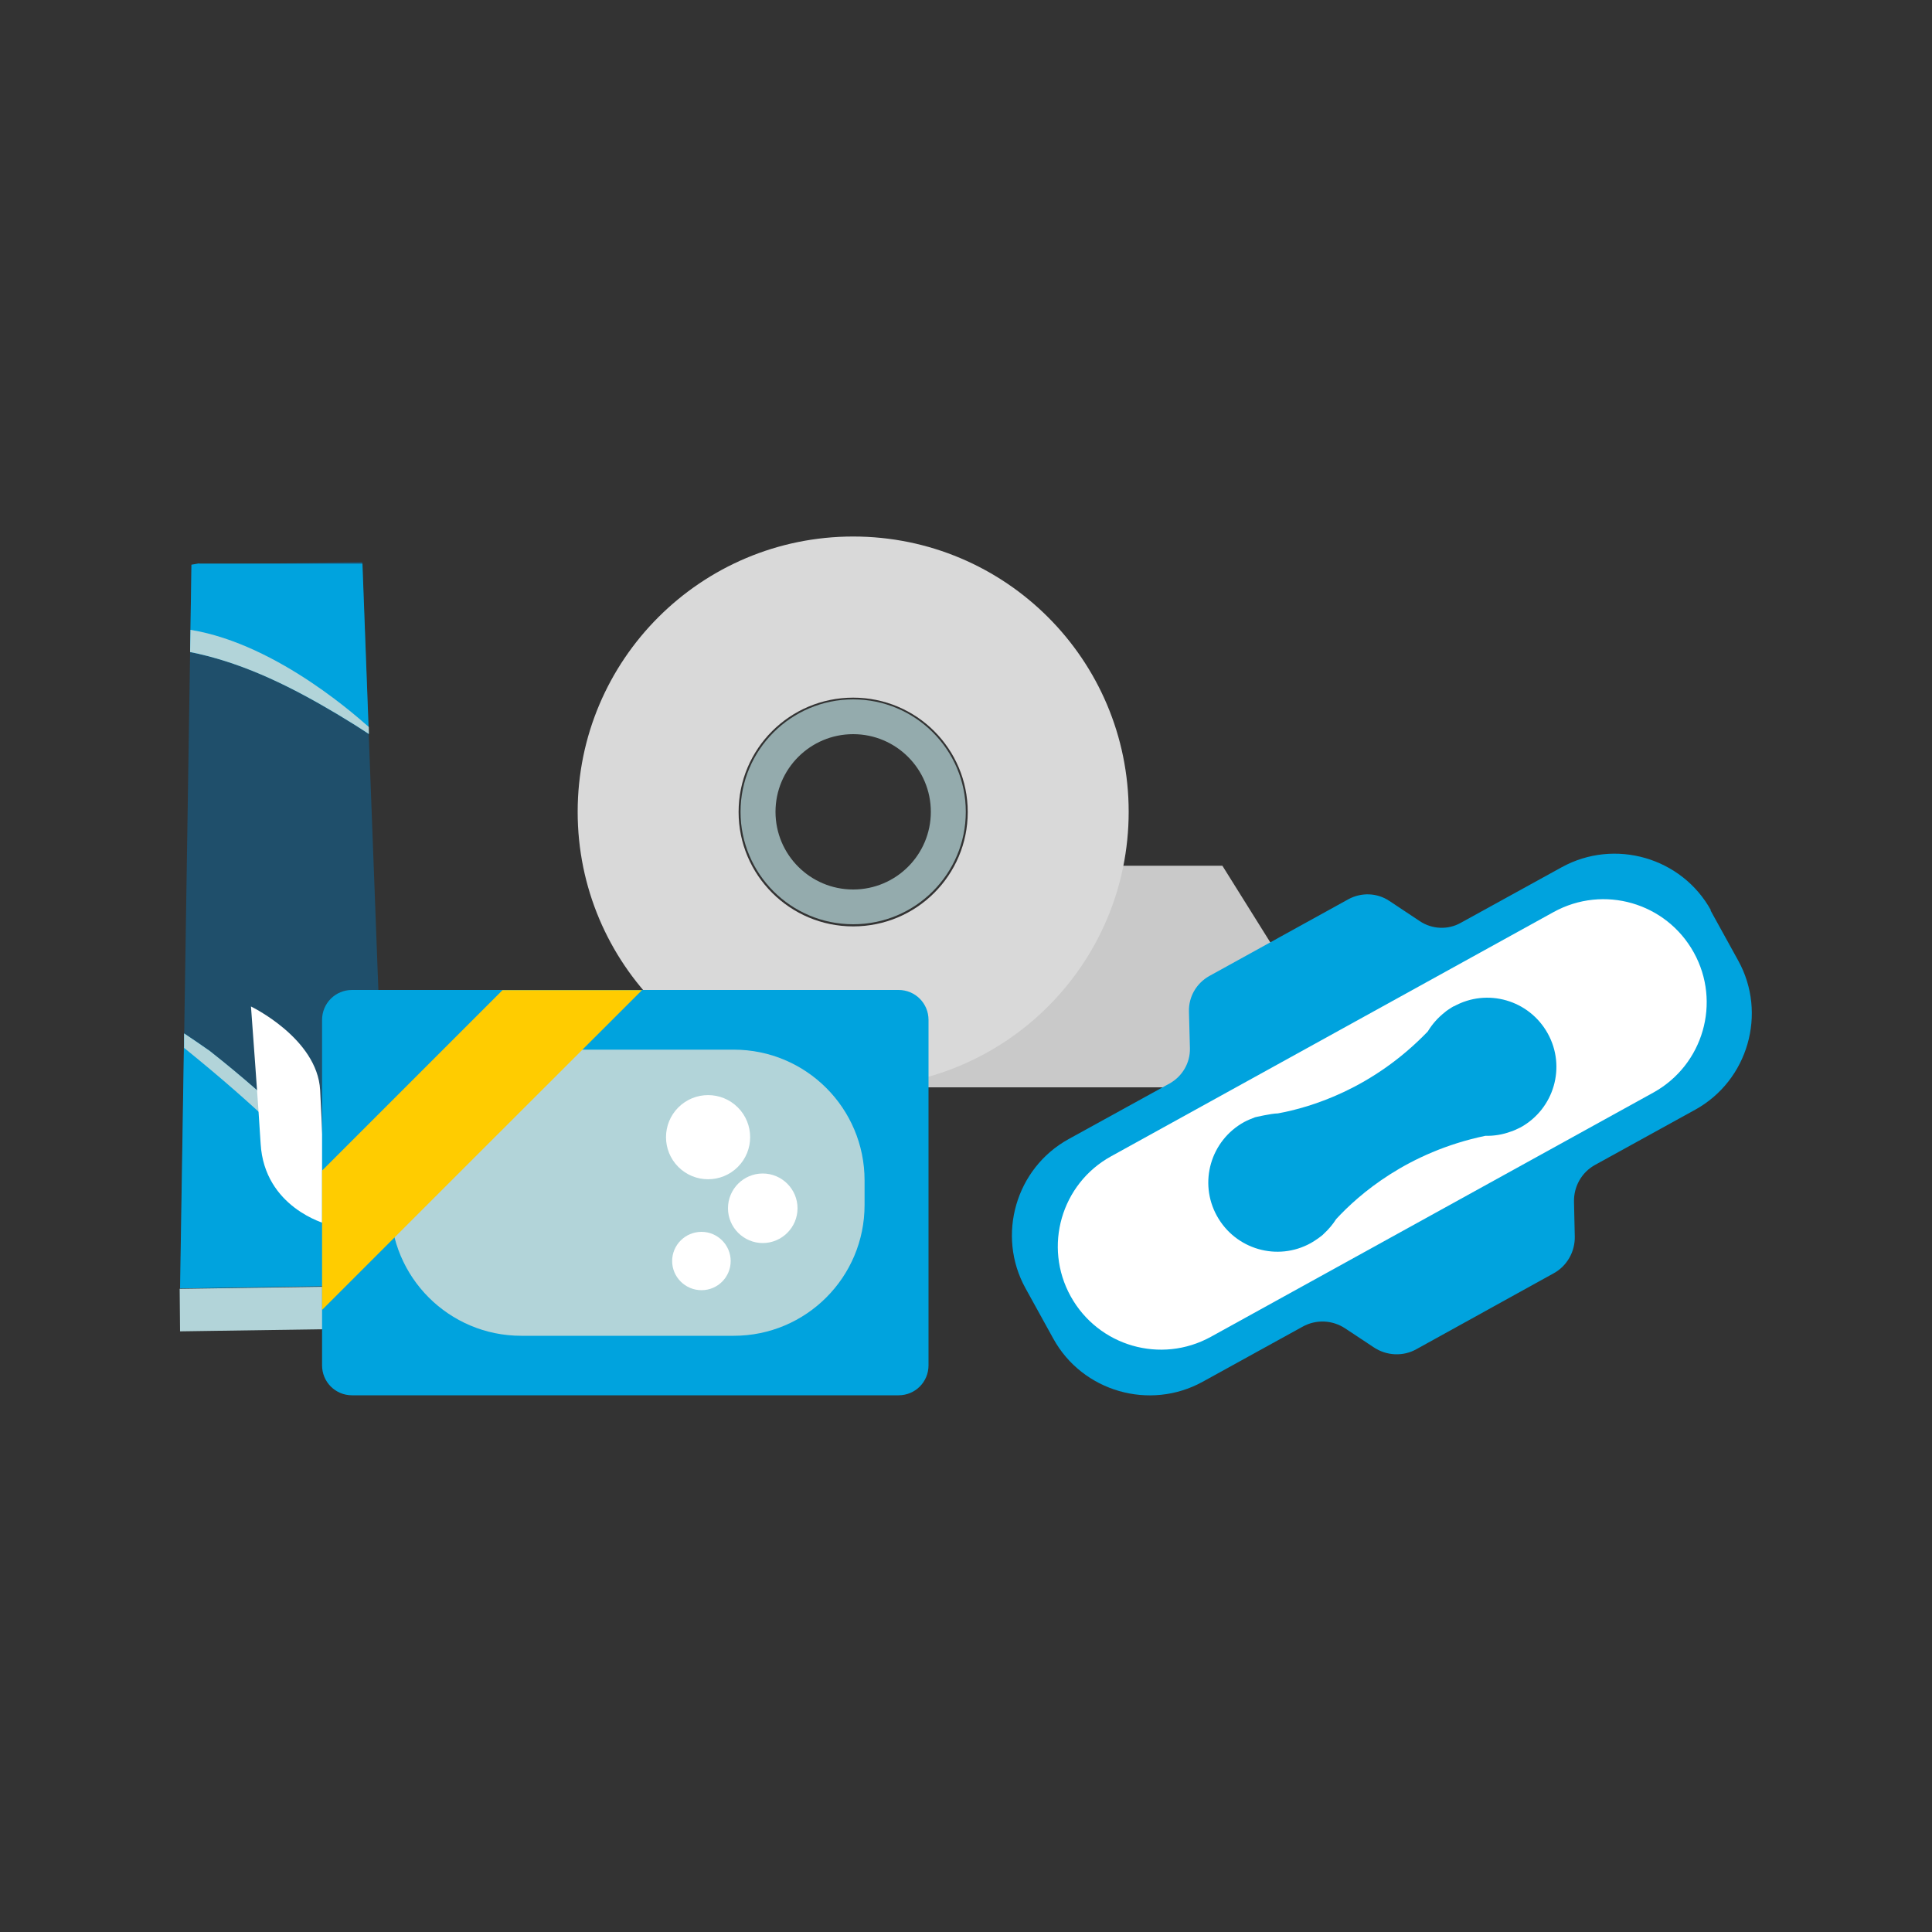 <?xml version="1.0" encoding="UTF-8"?> <svg xmlns="http://www.w3.org/2000/svg" version="1.1" viewBox="0 0 100 100"><rect x="0" y="0" width="100" height="100" fill="#333333" stroke="none"/><defs><style> .cls-1 { fill: #fc0; } .cls-2 { fill: #1f4f6b; } .cls-3 { fill: #00a3de; } .cls-4 { fill: #b2d4d9; } .cls-5 { fill: #d9d9d9; } .cls-6 { fill: #c9c9c9; } .cls-7 { fill: #fff; } .cls-8 { fill: #94abad; } </style></defs><g><g id="Layer_1"><g><polygon class="cls-2" points="9.91 29.23 9.33 66.68 20.16 66.52 18.75 29.09 9.91 29.23"></polygon><path class="cls-3" d="M10.3,29.16l-.39.07-.07,4.52c.14.03.28.06.43.09,2.58.58,4.93,1.78,7.18,3.12.55.33,1.1.67,1.64,1.03l-.33-8.82h-8.46Z"></path><path class="cls-4" d="M9.84,33.75c.14.03.28.06.43.09,2.58.59,4.93,1.78,7.18,3.12.55.33,1.1.67,1.64,1.03v-.36c-.27-.22-4.62-4.28-9.23-5.03l-.02,1.15Z"></path><path class="cls-3" d="M10.86,54.4c-.44-.31-.88-.61-1.33-.91l-.21,13.2,10.83-.17-.14-3.58c-2.9-3.01-5.87-5.96-9.16-8.54"></path><path class="cls-4" d="M10.86,54.4c-.44-.31-.88-.61-1.33-.91v.75c7.59,6.13,9.34,9.34,10.59,11.24l-.1-2.54c-2.9-3.01-5.87-5.96-9.16-8.54"></path><polygon class="cls-4" points="9.3 66.71 9.32 68.91 20.19 68.75 20.17 66.55 9.3 66.71"></polygon><path class="cls-7" d="M12.99,52.09s.41,5.53.5,7.1c.19,3.32,3.39,4.16,3.39,4.16,0,0-.22-5.36-.31-6.93-.15-2.68-3.59-4.33-3.59-4.33"></path><polygon class="cls-6" points="55.65 44.81 44.16 56.28 70.44 56.28 63.27 44.81 55.65 44.81"></polygon><path class="cls-5" d="M44.16,47.95c-3.27,0-5.93-2.65-5.93-5.92s2.65-5.92,5.93-5.92,5.93,2.65,5.93,5.92-2.65,5.92-5.93,5.92M44.16,27.77c-7.87,0-14.26,6.38-14.26,14.25s6.38,14.25,14.26,14.25,14.26-6.38,14.26-14.25-6.38-14.25-14.26-14.25"></path><path class="cls-8" d="M44.16,46.04c-2.22,0-4.02-1.8-4.02-4.02s1.8-4.02,4.02-4.02,4.02,1.8,4.02,4.02-1.8,4.02-4.02,4.02M44.16,36.2c-3.21,0-5.83,2.61-5.83,5.82s2.61,5.82,5.83,5.82,5.83-2.61,5.83-5.82-2.61-5.82-5.83-5.82"></path><path class="cls-3" d="M46.51,51.24h-28.29c-.86,0-1.55.69-1.55,1.55v17.88c0,.86.69,1.55,1.55,1.55h28.29c.86,0,1.55-.69,1.55-1.55v-17.88c0-.86-.69-1.55-1.55-1.55"></path><path class="cls-4" d="M37.98,54.33h-11c-3.74,0-6.77,3.03-6.77,6.77v1.27c0,3.74,3.03,6.77,6.77,6.77h11c3.74,0,6.77-3.03,6.77-6.77v-1.27c0-3.74-3.03-6.77-6.77-6.77"></path><path class="cls-7" d="M36.31,63.76c-.84,0-1.52.68-1.52,1.51s.68,1.51,1.52,1.51,1.51-.68,1.51-1.51-.68-1.51-1.51-1.51"></path><path class="cls-7" d="M39.48,60.74c-1,0-1.8.81-1.8,1.8s.81,1.8,1.8,1.8,1.8-.81,1.8-1.8-.81-1.8-1.8-1.8"></path><path class="cls-7" d="M35.11,57.32c-.85.85-.85,2.23,0,3.08.85.85,2.23.85,3.08,0,.85-.85.85-2.23,0-3.08-.85-.85-2.23-.85-3.08,0"></path><path class="cls-1" d="M16.67,60.58v7.22c5.52-5.52,11.04-11.04,16.56-16.55h-7.22c-3.11,3.11-6.23,6.23-9.34,9.34"></path><path class="cls-3" d="M88.56,47.12c-1.51-2.74-4.99-3.74-7.73-2.23l-5.23,2.88c-.66.37-1.48.33-2.11-.09l-1.58-1.05c-.63-.42-1.44-.45-2.11-.09l-3.57,1.97-.07.04-3.57,1.97c-.66.37-1.07,1.07-1.05,1.83l.05,1.9c.02.76-.39,1.46-1.05,1.83l-5.23,2.88c-2.74,1.51-3.74,4.99-2.23,7.72l1.44,2.61c1.51,2.74,4.99,3.74,7.73,2.23l5.17-2.85c.7-.39,1.55-.35,2.21.09l1.48.98c.66.44,1.52.48,2.21.09l3.51-1.94.07-.04,3.51-1.94c.7-.38,1.12-1.13,1.1-1.92l-.04-1.78c-.02-.8.4-1.54,1.1-1.92l5.17-2.85c2.74-1.51,3.74-4.99,2.23-7.72l-1.44-2.61Z"></path><path class="cls-7" d="M80.41,47.21l-22.9,12.64c-2.58,1.42-3.52,4.67-2.09,7.25,1.43,2.58,4.67,3.52,7.26,2.09l22.9-12.64c2.58-1.43,3.52-4.67,2.09-7.25-1.43-2.58-4.67-3.52-7.26-2.09"></path><path class="cls-3" d="M75.25,52.08c-.13.07-.43.27-.46.31-.36.28-.66.62-.89,1-2.86,2.97-6.06,3.93-7.76,4.24-.33,0-1.18.2-1.18.2-.19.07-.38.15-.57.25-1.73.96-2.36,3.13-1.4,4.86.96,1.73,3.13,2.36,4.86,1.4.18-.1.58-.37.67-.48.25-.23.46-.48.64-.76,1.17-1.27,3.69-3.47,7.72-4.31.44.01.89-.06,1.32-.22.04,0,.38-.15.51-.22,1.73-.96,2.36-3.13,1.4-4.86-.96-1.73-3.13-2.36-4.86-1.4"></path></g></g></g></svg> 